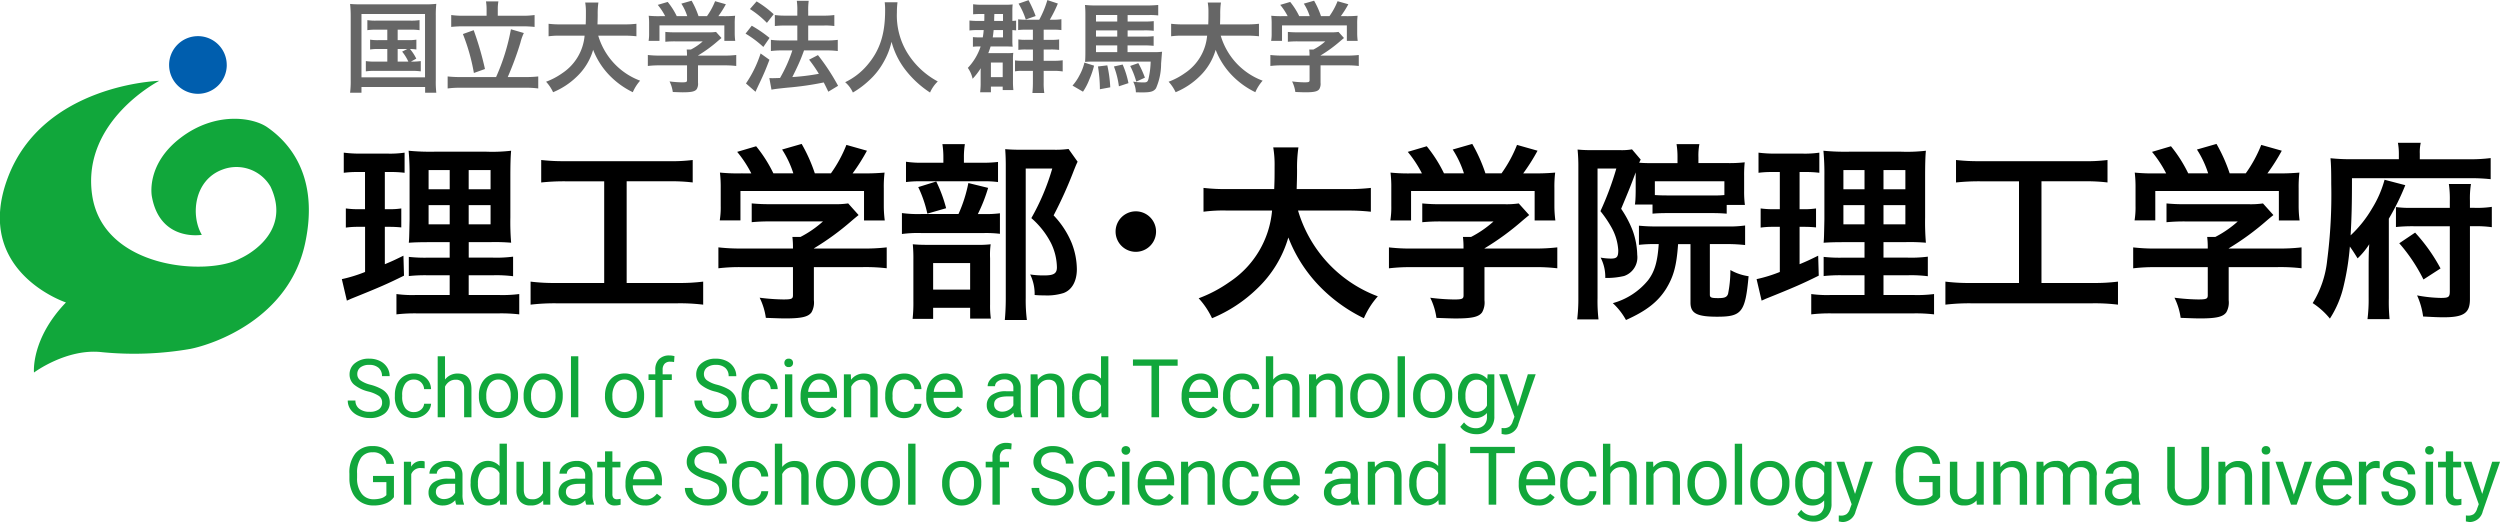 <svg id="Logo" xmlns="http://www.w3.org/2000/svg" width="368.971" height="77.062" viewBox="0 0 368.971 77.062">
  <defs>
    <style>
      .cls-1 {
        fill: #11a73b;
      }

      .cls-1, .cls-2, .cls-3, .cls-4 {
        fill-rule: evenodd;
      }

      .cls-2 {
        fill: #666;
      }

      .cls-4 {
        fill: #005eae;
      }
    </style>
  </defs>
  <path id="School_of_Science_and_Technology_Graduate_School_of_Science_and" data-name="School of Science and Technology Graduate School of Science and" class="cls-1" d="M723.173,119.8a1.158,1.158,0,0,1,.439.97,1.18,1.18,0,0,1-.474.99,2.214,2.214,0,0,1-1.365.363,2.406,2.406,0,0,1-1.527-.448,1.469,1.469,0,0,1-.571-1.222h-1.131a2.253,2.253,0,0,0,.413,1.33,2.757,2.757,0,0,0,1.175.923,4.006,4.006,0,0,0,1.641.337,3.448,3.448,0,0,0,2.162-.624,1.993,1.993,0,0,0,.808-1.661,2.139,2.139,0,0,0-.29-1.131,2.533,2.533,0,0,0-.89-0.841,6.984,6.984,0,0,0-1.664-.659,4.341,4.341,0,0,1-1.506-.661,1.1,1.1,0,0,1-.443-0.883,1.226,1.226,0,0,1,.466-1.019,2.054,2.054,0,0,1,1.3-.367,2,2,0,0,1,1.389.444,1.561,1.561,0,0,1,.492,1.22h1.131a2.4,2.4,0,0,0-.378-1.306,2.579,2.579,0,0,0-1.067-.938,3.5,3.5,0,0,0-1.567-.339,3.2,3.2,0,0,0-2.1.659,2.063,2.063,0,0,0-.805,1.667,1.954,1.954,0,0,0,.659,1.5,5.283,5.283,0,0,0,2.106,1.022A5.06,5.06,0,0,1,723.173,119.8Zm3.856,1.767a2.737,2.737,0,0,1-.451-1.688v-0.2a2.793,2.793,0,0,1,.454-1.72,1.516,1.516,0,0,1,1.28-.594,1.447,1.447,0,0,1,1.034.395,1.5,1.5,0,0,1,.466,1.011h1.025a2.278,2.278,0,0,0-.753-1.658,2.539,2.539,0,0,0-1.772-.639,2.777,2.777,0,0,0-1.5.4,2.6,2.6,0,0,0-.976,1.119,3.83,3.83,0,0,0-.339,1.647v0.182a3.44,3.44,0,0,0,.764,2.364,2.612,2.612,0,0,0,2.06.864,2.664,2.664,0,0,0,1.221-.293,2.463,2.463,0,0,0,.923-0.785,1.957,1.957,0,0,0,.375-1.037h-1.025a1.239,1.239,0,0,1-.481.879,1.56,1.56,0,0,1-1.013.351A1.524,1.524,0,0,1,727.029,121.567Zm5.871-7.641h-1.084v9H732.9v-4.518a1.91,1.91,0,0,1,.621-0.738,1.568,1.568,0,0,1,.926-0.281,1.255,1.255,0,0,1,.958.328,1.462,1.462,0,0,1,.313,1.014v4.2H736.8v-4.19q-0.016-2.267-2.027-2.267a2.3,2.3,0,0,0-1.875.885v-3.428Zm5,5.848a3.434,3.434,0,0,0,.8,2.373,2.669,2.669,0,0,0,2.089.9,2.814,2.814,0,0,0,1.515-.41,2.685,2.685,0,0,0,1.013-1.146,3.764,3.764,0,0,0,.355-1.661V119.75a3.452,3.452,0,0,0-.8-2.385,2.675,2.675,0,0,0-2.1-.9,2.782,2.782,0,0,0-1.491.4,2.732,2.732,0,0,0-1.019,1.149,3.73,3.73,0,0,0-.367,1.675v0.077ZM739.48,118a1.556,1.556,0,0,1,1.295-.638,1.573,1.573,0,0,1,1.316.647,2.708,2.708,0,0,1,.5,1.69,2.962,2.962,0,0,1-.487,1.814,1.659,1.659,0,0,1-2.622.009,2.716,2.716,0,0,1-.489-1.694A2.945,2.945,0,0,1,739.48,118Zm5.022,1.776a3.434,3.434,0,0,0,.8,2.373,2.668,2.668,0,0,0,2.089.9,2.808,2.808,0,0,0,1.514-.41,2.681,2.681,0,0,0,1.014-1.146,3.778,3.778,0,0,0,.355-1.661V119.75a3.452,3.452,0,0,0-.8-2.385,2.676,2.676,0,0,0-2.1-.9,2.777,2.777,0,0,0-1.491.4,2.734,2.734,0,0,0-1.02,1.149,3.743,3.743,0,0,0-.366,1.675v0.077ZM746.084,118a1.556,1.556,0,0,1,1.3-.638,1.572,1.572,0,0,1,1.315.647,2.7,2.7,0,0,1,.5,1.69,2.968,2.968,0,0,1-.487,1.814,1.659,1.659,0,0,1-2.622.009,2.716,2.716,0,0,1-.489-1.694A2.945,2.945,0,0,1,746.084,118Zm6.487-4.072h-1.084v9h1.084v-9Zm3.938,5.848a3.433,3.433,0,0,0,.8,2.373,2.671,2.671,0,0,0,2.089.9,2.812,2.812,0,0,0,1.515-.41,2.694,2.694,0,0,0,1.014-1.146,3.778,3.778,0,0,0,.354-1.661V119.75a3.447,3.447,0,0,0-.8-2.385,2.674,2.674,0,0,0-2.094-.9,2.783,2.783,0,0,0-1.492.4,2.738,2.738,0,0,0-1.019,1.149,3.743,3.743,0,0,0-.366,1.675v0.077ZM758.091,118a1.554,1.554,0,0,1,1.295-.638,1.573,1.573,0,0,1,1.315.647,2.708,2.708,0,0,1,.5,1.69,2.968,2.968,0,0,1-.486,1.814,1.659,1.659,0,0,1-2.622.009,2.716,2.716,0,0,1-.49-1.694A2.945,2.945,0,0,1,758.091,118Zm6.926,4.928v-5.5h1.353v-0.838h-1.353v-0.67a1.25,1.25,0,0,1,.287-0.885,1.059,1.059,0,0,1,.814-0.308,3.041,3.041,0,0,1,.586.053l0.059-.874a2.86,2.86,0,0,0-.744-0.1,2.055,2.055,0,0,0-1.541.557,2.155,2.155,0,0,0-.545,1.576v0.65h-1v0.838h1v5.5h1.084Zm9.317-3.126a1.158,1.158,0,0,1,.439.97,1.178,1.178,0,0,1-.475.99,2.21,2.21,0,0,1-1.365.363,2.4,2.4,0,0,1-1.526-.448,1.47,1.47,0,0,1-.572-1.222h-1.13a2.246,2.246,0,0,0,.413,1.33,2.751,2.751,0,0,0,1.175.923,4,4,0,0,0,1.64.337,3.448,3.448,0,0,0,2.162-.624,1.994,1.994,0,0,0,.809-1.661,2.148,2.148,0,0,0-.29-1.131,2.537,2.537,0,0,0-.891-0.841,6.967,6.967,0,0,0-1.664-.659,4.341,4.341,0,0,1-1.506-.661,1.1,1.1,0,0,1-.442-0.883,1.224,1.224,0,0,1,.466-1.019,2.052,2.052,0,0,1,1.3-.367,2,2,0,0,1,1.388.444,1.561,1.561,0,0,1,.492,1.22h1.131a2.4,2.4,0,0,0-.378-1.306,2.576,2.576,0,0,0-1.066-.938,3.5,3.5,0,0,0-1.567-.339,3.2,3.2,0,0,0-2.1.659,2.063,2.063,0,0,0-.806,1.667,1.957,1.957,0,0,0,.659,1.5,5.3,5.3,0,0,0,2.107,1.022A5.07,5.07,0,0,1,774.334,119.8Zm3.855,1.767a2.737,2.737,0,0,1-.451-1.688v-0.2a2.793,2.793,0,0,1,.454-1.72,1.519,1.519,0,0,1,1.28-.594,1.449,1.449,0,0,1,1.035.395,1.5,1.5,0,0,1,.465,1.011H782a2.278,2.278,0,0,0-.753-1.658,2.544,2.544,0,0,0-1.773-.639,2.772,2.772,0,0,0-1.5.4,2.589,2.589,0,0,0-.976,1.119,3.815,3.815,0,0,0-.34,1.647v0.182a3.44,3.44,0,0,0,.765,2.364,2.612,2.612,0,0,0,2.059.864,2.668,2.668,0,0,0,1.222-.293,2.471,2.471,0,0,0,.923-0.785,1.974,1.974,0,0,0,.375-1.037h-1.026a1.238,1.238,0,0,1-.48.879,1.563,1.563,0,0,1-1.014.351A1.526,1.526,0,0,1,778.189,121.567Zm5.965-4.981H783.07v6.34h1.084v-6.34Zm-1.01-1.242a0.615,0.615,0,0,0,.477.176,0.628,0.628,0,0,0,.481-0.176,0.621,0.621,0,0,0,.164-0.44,0.642,0.642,0,0,0-.164-0.445,0.616,0.616,0,0,0-.481-0.181,0.6,0.6,0,0,0-.477.181,0.645,0.645,0,0,0-.162.445A0.624,0.624,0,0,0,783.144,115.344Zm7.526,6.475-0.662-.516a2.441,2.441,0,0,1-.7.621,1.892,1.892,0,0,1-.973.234,1.722,1.722,0,0,1-1.333-.577,2.25,2.25,0,0,1-.548-1.514h4.295v-0.452a3.528,3.528,0,0,0-.685-2.332,2.374,2.374,0,0,0-1.922-.814,2.539,2.539,0,0,0-1.4.419,2.811,2.811,0,0,0-1.007,1.16,3.8,3.8,0,0,0-.361,1.685v0.2a3.141,3.141,0,0,0,.809,2.264,2.768,2.768,0,0,0,2.1.847,2.662,2.662,0,0,0,2.39-1.224h0Zm-1.447-4.005a2.064,2.064,0,0,1,.445,1.28v0.082h-3.176a2.328,2.328,0,0,1,.551-1.339,1.447,1.447,0,0,1,1.1-.477A1.361,1.361,0,0,1,789.223,117.814Zm2.543-1.228v6.34h1.084v-4.518a1.91,1.91,0,0,1,.621-0.738,1.568,1.568,0,0,1,.926-0.281,1.255,1.255,0,0,1,.958.328,1.457,1.457,0,0,1,.313,1.014v4.2h1.084v-4.19q-0.016-2.267-2.027-2.267a2.31,2.31,0,0,0-1.9.914l-0.036-.8h-1.025Zm7.635,4.981a2.737,2.737,0,0,1-.451-1.688v-0.2a2.793,2.793,0,0,1,.454-1.72,1.519,1.519,0,0,1,1.28-.594,1.447,1.447,0,0,1,1.034.395,1.491,1.491,0,0,1,.466,1.011h1.026a2.286,2.286,0,0,0-.753-1.658,2.544,2.544,0,0,0-1.773-.639,2.777,2.777,0,0,0-1.5.4,2.587,2.587,0,0,0-.975,1.119,3.815,3.815,0,0,0-.34,1.647v0.182a3.44,3.44,0,0,0,.765,2.364,2.61,2.61,0,0,0,2.059.864,2.668,2.668,0,0,0,1.222-.293,2.471,2.471,0,0,0,.923-0.785,1.974,1.974,0,0,0,.375-1.037h-1.026a1.238,1.238,0,0,1-.48.879,1.563,1.563,0,0,1-1.014.351A1.525,1.525,0,0,1,799.4,121.567Zm9.809,0.252-0.662-.516a2.441,2.441,0,0,1-.7.621,1.892,1.892,0,0,1-.973.234,1.72,1.72,0,0,1-1.333-.577,2.25,2.25,0,0,1-.548-1.514h4.3v-0.452a3.528,3.528,0,0,0-.686-2.332,2.372,2.372,0,0,0-1.921-.814,2.539,2.539,0,0,0-1.4.419,2.82,2.82,0,0,0-1.008,1.16,3.809,3.809,0,0,0-.36,1.685v0.2a3.141,3.141,0,0,0,.809,2.264,2.767,2.767,0,0,0,2.1.847,2.662,2.662,0,0,0,2.391-1.224h0Zm-1.447-4.005a2.064,2.064,0,0,1,.445,1.28v0.082h-3.176a2.321,2.321,0,0,1,.551-1.339,1.447,1.447,0,0,1,1.1-.477A1.361,1.361,0,0,1,807.763,117.814Zm10.324,5.112v-0.094a3.571,3.571,0,0,1-.222-1.388v-2.918a1.978,1.978,0,0,0-.645-1.509,2.507,2.507,0,0,0-1.717-.548,3.068,3.068,0,0,0-1.268.258,2.293,2.293,0,0,0-.914.7,1.5,1.5,0,0,0-.337.917h1.09a0.862,0.862,0,0,1,.392-0.709,1.584,1.584,0,0,1,.973-0.293,1.366,1.366,0,0,1,1,.337,1.22,1.22,0,0,1,.34.905v0.5h-1.055a3.551,3.551,0,0,0-2.118.548,1.792,1.792,0,0,0-.753,1.538,1.718,1.718,0,0,0,.6,1.345,2.244,2.244,0,0,0,1.539.53,2.419,2.419,0,0,0,1.8-.785,2.257,2.257,0,0,0,.153.668h1.136Zm-3.808-1.113a0.986,0.986,0,0,1-.34-0.8q0-1.165,1.992-1.166h0.85v1.3a1.6,1.6,0,0,1-.662.685,1.9,1.9,0,0,1-.967.264A1.306,1.306,0,0,1,814.279,121.813Zm5.045-5.227v6.34h1.084v-4.518a1.91,1.91,0,0,1,.621-0.738,1.568,1.568,0,0,1,.926-0.281,1.256,1.256,0,0,1,.958.328,1.462,1.462,0,0,1,.313,1.014v4.2h1.084v-4.19q-0.018-2.267-2.027-2.267a2.313,2.313,0,0,0-1.9.914l-0.035-.8h-1.025Zm6.117,3.2a3.758,3.758,0,0,0,.695,2.356,2.166,2.166,0,0,0,1.8.9,2.205,2.205,0,0,0,1.81-.8l0.053,0.68h1v-9h-1.084v3.3a2.352,2.352,0,0,0-3.574.126,3.711,3.711,0,0,0-.692,2.346v0.082Zm1.53-1.781a1.444,1.444,0,0,1,1.242-.615,1.594,1.594,0,0,1,1.494.9V121.2a1.581,1.581,0,0,1-1.506.926,1.439,1.439,0,0,1-1.23-.609,2.812,2.812,0,0,1-.446-1.688A3.1,3.1,0,0,1,826.971,118Zm14.057-3.609h-6.6v0.92h2.736v7.611h1.119v-7.611h2.743V114.4Zm5.877,7.424-0.662-.516a2.432,2.432,0,0,1-.7.621,1.886,1.886,0,0,1-.972.234,1.72,1.72,0,0,1-1.333-.577,2.25,2.25,0,0,1-.548-1.514h4.295v-0.452a3.528,3.528,0,0,0-.686-2.332,2.373,2.373,0,0,0-1.922-.814,2.538,2.538,0,0,0-1.4.419,2.813,2.813,0,0,0-1.008,1.16,3.809,3.809,0,0,0-.36,1.685v0.2a3.137,3.137,0,0,0,.809,2.264,2.767,2.767,0,0,0,2.1.847,2.662,2.662,0,0,0,2.391-1.224h0Zm-1.447-4.005a2.064,2.064,0,0,1,.445,1.28v0.082h-3.176a2.321,2.321,0,0,1,.551-1.339,1.446,1.446,0,0,1,1.1-.477A1.362,1.362,0,0,1,845.458,117.814Zm3.8,3.753a2.737,2.737,0,0,1-.451-1.688v-0.2a2.793,2.793,0,0,1,.454-1.72,1.516,1.516,0,0,1,1.28-.594,1.447,1.447,0,0,1,1.034.395,1.5,1.5,0,0,1,.466,1.011h1.025a2.278,2.278,0,0,0-.753-1.658,2.539,2.539,0,0,0-1.772-.639,2.777,2.777,0,0,0-1.5.4,2.6,2.6,0,0,0-.976,1.119,3.83,3.83,0,0,0-.339,1.647v0.182a3.44,3.44,0,0,0,.764,2.364,2.612,2.612,0,0,0,2.06.864,2.664,2.664,0,0,0,1.221-.293,2.463,2.463,0,0,0,.923-0.785,1.957,1.957,0,0,0,.375-1.037h-1.025a1.239,1.239,0,0,1-.481.879,1.562,1.562,0,0,1-1.013.351A1.524,1.524,0,0,1,849.255,121.567Zm5.871-7.641h-1.084v9h1.084v-4.518a1.91,1.91,0,0,1,.621-0.738,1.568,1.568,0,0,1,.926-0.281,1.256,1.256,0,0,1,.958.328,1.462,1.462,0,0,1,.313,1.014v4.2h1.084v-4.19q-0.016-2.267-2.027-2.267a2.3,2.3,0,0,0-1.875.885v-3.428Zm5.285,2.66v6.34H861.5v-4.518a1.928,1.928,0,0,1,.621-0.738,1.57,1.57,0,0,1,.926-0.281,1.255,1.255,0,0,1,.958.328,1.462,1.462,0,0,1,.314,1.014v4.2H865.4v-4.19q-0.018-2.267-2.028-2.267a2.31,2.31,0,0,0-1.9.914l-0.035-.8h-1.026Zm6.094,3.188a3.434,3.434,0,0,0,.8,2.373,2.669,2.669,0,0,0,2.089.9,2.814,2.814,0,0,0,1.515-.41,2.685,2.685,0,0,0,1.013-1.146,3.764,3.764,0,0,0,.355-1.661V119.75a3.452,3.452,0,0,0-.8-2.385,2.675,2.675,0,0,0-2.1-.9,2.782,2.782,0,0,0-1.491.4,2.732,2.732,0,0,0-1.019,1.149,3.73,3.73,0,0,0-.367,1.675v0.077ZM868.087,118a1.557,1.557,0,0,1,1.295-.638,1.573,1.573,0,0,1,1.316.647,2.708,2.708,0,0,1,.5,1.69,2.968,2.968,0,0,1-.486,1.814,1.66,1.66,0,0,1-2.623.009,2.716,2.716,0,0,1-.489-1.694A2.945,2.945,0,0,1,868.087,118Zm6.487-4.072H873.49v9h1.084v-9Zm1.207,5.848a3.434,3.434,0,0,0,.8,2.373,2.668,2.668,0,0,0,2.089.9,2.814,2.814,0,0,0,1.515-.41,2.685,2.685,0,0,0,1.013-1.146,3.778,3.778,0,0,0,.355-1.661V119.75a3.452,3.452,0,0,0-.8-2.385,2.676,2.676,0,0,0-2.1-.9,2.779,2.779,0,0,0-1.491.4,2.734,2.734,0,0,0-1.02,1.149,3.743,3.743,0,0,0-.366,1.675v0.077ZM877.363,118a1.556,1.556,0,0,1,1.295-.638,1.575,1.575,0,0,1,1.316.647,2.708,2.708,0,0,1,.5,1.69,2.962,2.962,0,0,1-.487,1.814,1.659,1.659,0,0,1-2.622.009,2.716,2.716,0,0,1-.489-1.694A2.945,2.945,0,0,1,877.363,118Zm5.74,4.149a2.166,2.166,0,0,0,1.8.9,2.229,2.229,0,0,0,1.775-.75v0.545a1.706,1.706,0,0,1-.442,1.254,1.662,1.662,0,0,1-1.234.445,2.12,2.12,0,0,1-1.705-.861l-0.562.65a2.3,2.3,0,0,0,1,.8,3.269,3.269,0,0,0,1.342.293,2.689,2.689,0,0,0,1.96-.709,2.577,2.577,0,0,0,.73-1.939v-6.188h-0.991l-0.052.7a2.364,2.364,0,0,0-3.627.056,3.726,3.726,0,0,0-.686,2.358A3.919,3.919,0,0,0,883.1,122.147ZM883.949,118a1.441,1.441,0,0,1,1.237-.615,1.607,1.607,0,0,1,1.494.908v2.895a1.587,1.587,0,0,1-1.506.931,1.428,1.428,0,0,1-1.23-.612,2.843,2.843,0,0,1-.44-1.685A3.1,3.1,0,0,1,883.949,118Zm5.708-1.418h-1.184l2.262,6.27-0.24.644a1.616,1.616,0,0,1-.507.815,1.448,1.448,0,0,1-.859.222l-0.293-.023v0.879l0.4,0.076,0.205,0.017a2.014,2.014,0,0,0,1.881-1.582l2.548-7.318h-1.16l-1.476,4.752Zm-164.293,15h-3.093v0.92h1.974v1.912a1.7,1.7,0,0,1-.785.473,3.9,3.9,0,0,1-1.107.141,2.129,2.129,0,0,1-1.776-.848,3.639,3.639,0,0,1-.656-2.284v-0.7a3.875,3.875,0,0,1,.589-2.3,1.992,1.992,0,0,1,1.714-.795,1.859,1.859,0,0,1,2.015,1.7h1.125a2.971,2.971,0,0,0-1-1.936,3.236,3.236,0,0,0-2.15-.683,3.132,3.132,0,0,0-2.528,1.06,4.489,4.489,0,0,0-.9,2.989v0.744a4.81,4.81,0,0,0,.454,2.092,3.261,3.261,0,0,0,1.251,1.391,3.51,3.51,0,0,0,1.852.49,4.885,4.885,0,0,0,1.807-.308,2.6,2.6,0,0,0,1.21-.929v-3.129Zm4.53-2.127a1.119,1.119,0,0,0-.481-0.082,1.688,1.688,0,0,0-1.511.85l-0.018-.732H726.83v6.339h1.083v-4.5a1.43,1.43,0,0,1,1.448-.908,3.287,3.287,0,0,1,.533.041v-1.008Zm5.807,6.375v-0.093a3.559,3.559,0,0,1-.223-1.389V131.43a1.977,1.977,0,0,0-.644-1.509,2.509,2.509,0,0,0-1.717-.548,3.076,3.076,0,0,0-1.269.258,2.3,2.3,0,0,0-.914.7,1.5,1.5,0,0,0-.337.917h1.09a0.864,0.864,0,0,1,.393-0.709,1.581,1.581,0,0,1,.972-0.293,1.367,1.367,0,0,1,1,.337,1.218,1.218,0,0,1,.34.906v0.5h-1.055a3.552,3.552,0,0,0-2.118.547,1.794,1.794,0,0,0-.753,1.539,1.715,1.715,0,0,0,.6,1.344,2.235,2.235,0,0,0,1.538.531,2.419,2.419,0,0,0,1.805-.786,2.288,2.288,0,0,0,.152.668H735.7Zm-3.809-1.113a0.988,0.988,0,0,1-.34-0.8q0-1.165,1.993-1.166h0.849v1.3a1.6,1.6,0,0,1-.662.686,1.913,1.913,0,0,1-.967.263A1.3,1.3,0,0,1,731.892,134.717Zm4.782-2.027a3.752,3.752,0,0,0,.694,2.355,2.166,2.166,0,0,0,1.8.9,2.207,2.207,0,0,0,1.81-.8l0.053,0.679h1v-9h-1.084v3.3a2.352,2.352,0,0,0-3.574.126,3.714,3.714,0,0,0-.691,2.347v0.082Zm1.529-1.782a1.447,1.447,0,0,1,1.242-.615,1.593,1.593,0,0,1,1.494.9V134.1a1.581,1.581,0,0,1-1.506.926,1.438,1.438,0,0,1-1.23-.61,2.808,2.808,0,0,1-.445-1.687A3.1,3.1,0,0,1,738.2,130.908Zm9.2,4.922h1.032v-6.339H747.35V134.1a1.625,1.625,0,0,1-1.653.926q-1.171,0-1.172-1.442v-4.095h-1.083v4.125a2.543,2.543,0,0,0,.536,1.743,1.972,1.972,0,0,0,1.544.589,2.3,2.3,0,0,0,1.857-.745Zm7.489,0v-0.093a3.559,3.559,0,0,1-.223-1.389V131.43a1.973,1.973,0,0,0-.644-1.509,2.509,2.509,0,0,0-1.717-.548,3.076,3.076,0,0,0-1.269.258,2.307,2.307,0,0,0-.914.7,1.5,1.5,0,0,0-.337.917h1.09a0.864,0.864,0,0,1,.393-0.709,1.584,1.584,0,0,1,.973-0.293,1.366,1.366,0,0,1,1,.337,1.218,1.218,0,0,1,.34.906v0.5H752.53a3.553,3.553,0,0,0-2.119.547,1.793,1.793,0,0,0-.752,1.539,1.714,1.714,0,0,0,.6,1.344,2.235,2.235,0,0,0,1.538.531,2.419,2.419,0,0,0,1.8-.786,2.288,2.288,0,0,0,.152.668h1.137Zm-3.809-1.113a0.987,0.987,0,0,1-.339-0.8q0-1.165,1.992-1.166h0.849v1.3a1.592,1.592,0,0,1-.662.686,1.911,1.911,0,0,1-.967.263A1.3,1.3,0,0,1,751.082,134.717Zm5.432-6.762v1.536H755.36v0.837h1.154v3.932a1.888,1.888,0,0,0,.369,1.248,1.351,1.351,0,0,0,1.1.44,3.144,3.144,0,0,0,.832-0.117v-0.874a2.631,2.631,0,0,1-.516.071,0.668,0.668,0,0,1-.539-0.191,0.883,0.883,0,0,1-.158-0.572v-3.937h1.184v-0.837H757.6v-1.536h-1.084Zm8.315,6.768-0.662-.516a2.441,2.441,0,0,1-.7.621,1.882,1.882,0,0,1-.973.235,1.724,1.724,0,0,1-1.333-.577,2.255,2.255,0,0,1-.548-1.515h4.295V132.52a3.526,3.526,0,0,0-.686-2.332,2.373,2.373,0,0,0-1.921-.815,2.539,2.539,0,0,0-1.4.419,2.826,2.826,0,0,0-1.008,1.16,3.812,3.812,0,0,0-.36,1.685v0.2a3.144,3.144,0,0,0,.809,2.265,2.771,2.771,0,0,0,2.1.847,2.663,2.663,0,0,0,2.391-1.225h0Zm-1.447-4.005a2.068,2.068,0,0,1,.445,1.28v0.082h-3.176a2.321,2.321,0,0,1,.551-1.339,1.447,1.447,0,0,1,1.1-.477A1.361,1.361,0,0,1,763.382,130.718Zm9.551,1.986a1.159,1.159,0,0,1,.439.97,1.18,1.18,0,0,1-.474.99,2.209,2.209,0,0,1-1.366.364,2.4,2.4,0,0,1-1.526-.449,1.467,1.467,0,0,1-.571-1.221H768.3a2.256,2.256,0,0,0,.413,1.33,2.766,2.766,0,0,0,1.175.923,4.021,4.021,0,0,0,1.64.337,3.449,3.449,0,0,0,2.163-.624,1.994,1.994,0,0,0,.808-1.662,2.138,2.138,0,0,0-.29-1.13,2.516,2.516,0,0,0-.89-0.841,6.991,6.991,0,0,0-1.665-.66,4.346,4.346,0,0,1-1.5-.66,1.1,1.1,0,0,1-.443-0.884,1.222,1.222,0,0,1,.466-1.018,2.047,2.047,0,0,1,1.3-.367,2,2,0,0,1,1.389.444,1.559,1.559,0,0,1,.492,1.22h1.131a2.4,2.4,0,0,0-.378-1.307,2.577,2.577,0,0,0-1.067-.937,3.488,3.488,0,0,0-1.567-.34,3.2,3.2,0,0,0-2.1.659,2.065,2.065,0,0,0-.806,1.667,1.951,1.951,0,0,0,.66,1.5,5.3,5.3,0,0,0,2.106,1.023A5.063,5.063,0,0,1,772.933,132.7Zm3.856,1.767a2.737,2.737,0,0,1-.452-1.688v-0.2a2.788,2.788,0,0,1,.455-1.719,1.514,1.514,0,0,1,1.28-.595,1.451,1.451,0,0,1,1.034.395,1.5,1.5,0,0,1,.466,1.011H780.6a2.282,2.282,0,0,0-.753-1.658,2.541,2.541,0,0,0-1.772-.639,2.769,2.769,0,0,0-1.5.4,2.584,2.584,0,0,0-.976,1.119,3.822,3.822,0,0,0-.34,1.646v0.182a3.44,3.44,0,0,0,.765,2.364,2.61,2.61,0,0,0,2.06.865,2.664,2.664,0,0,0,1.221-.293,2.465,2.465,0,0,0,.923-0.786,1.954,1.954,0,0,0,.375-1.037h-1.025a1.239,1.239,0,0,1-.481.879,1.558,1.558,0,0,1-1.013.352A1.522,1.522,0,0,1,776.789,134.471Zm5.871-7.641h-1.084v9h1.084v-4.517a1.906,1.906,0,0,1,.621-0.739,1.568,1.568,0,0,1,.926-0.281,1.26,1.26,0,0,1,.958.328,1.462,1.462,0,0,1,.313,1.014v4.2h1.084v-4.189q-0.016-2.268-2.027-2.268a2.3,2.3,0,0,0-1.875.885V126.83Zm5,5.848a3.434,3.434,0,0,0,.8,2.373,2.665,2.665,0,0,0,2.089.9,2.806,2.806,0,0,0,1.515-.411,2.689,2.689,0,0,0,1.013-1.145,3.781,3.781,0,0,0,.355-1.661v-0.076a3.448,3.448,0,0,0-.8-2.385,2.674,2.674,0,0,0-2.1-.9,2.769,2.769,0,0,0-1.491.405,2.725,2.725,0,0,0-1.02,1.148,3.747,3.747,0,0,0-.366,1.676v0.076Zm1.582-1.775a1.556,1.556,0,0,1,1.295-.639,1.577,1.577,0,0,1,1.316.647,2.711,2.711,0,0,1,.5,1.691,2.959,2.959,0,0,1-.487,1.813,1.657,1.657,0,0,1-2.622.009,2.713,2.713,0,0,1-.489-1.693A2.943,2.943,0,0,1,789.24,130.9Zm5.022,1.775a3.434,3.434,0,0,0,.8,2.373,2.665,2.665,0,0,0,2.089.9,2.8,2.8,0,0,0,1.514-.411,2.684,2.684,0,0,0,1.014-1.145,3.781,3.781,0,0,0,.354-1.661v-0.076a3.448,3.448,0,0,0-.8-2.385,2.675,2.675,0,0,0-2.1-.9,2.769,2.769,0,0,0-1.491.405,2.725,2.725,0,0,0-1.02,1.148,3.747,3.747,0,0,0-.366,1.676v0.076Zm1.582-1.775a1.556,1.556,0,0,1,1.295-.639,1.574,1.574,0,0,1,1.315.647,2.711,2.711,0,0,1,.5,1.691,2.965,2.965,0,0,1-.486,1.813,1.657,1.657,0,0,1-2.622.009,2.713,2.713,0,0,1-.489-1.693A2.943,2.943,0,0,1,795.844,130.9Zm6.487-4.073h-1.084v9h1.084v-9Zm3.937,5.848a3.434,3.434,0,0,0,.8,2.373,2.667,2.667,0,0,0,2.089.9,2.806,2.806,0,0,0,1.515-.411,2.689,2.689,0,0,0,1.013-1.145,3.767,3.767,0,0,0,.355-1.661v-0.076a3.448,3.448,0,0,0-.8-2.385,2.672,2.672,0,0,0-2.1-.9,2.773,2.773,0,0,0-1.491.405,2.73,2.73,0,0,0-1.019,1.148,3.748,3.748,0,0,0-.367,1.676v0.076Zm1.583-1.775a1.555,1.555,0,0,1,1.294-.639,1.576,1.576,0,0,1,1.316.647,2.711,2.711,0,0,1,.5,1.691,2.965,2.965,0,0,1-.486,1.813,1.657,1.657,0,0,1-2.622.009,2.707,2.707,0,0,1-.49-1.693A2.936,2.936,0,0,1,807.851,130.9Zm6.926,4.927v-5.5h1.353v-0.837h-1.353V128.82a1.248,1.248,0,0,1,.287-0.884,1.056,1.056,0,0,1,.814-0.309,3.13,3.13,0,0,1,.586.053l0.059-.874a2.867,2.867,0,0,0-.745-0.1,2.06,2.06,0,0,0-1.541.557,2.159,2.159,0,0,0-.544,1.576v0.651h-1v0.837h1v5.5h1.084Zm9.316-3.126a1.16,1.16,0,0,1,.44.97,1.178,1.178,0,0,1-.475.99,2.2,2.2,0,0,1-1.365.364,2.4,2.4,0,0,1-1.526-.449,1.468,1.468,0,0,1-.572-1.221h-1.131a2.249,2.249,0,0,0,.414,1.33,2.769,2.769,0,0,0,1.174.923,4.022,4.022,0,0,0,1.641.337,3.448,3.448,0,0,0,2.162-.624,2,2,0,0,0,.809-1.662,2.147,2.147,0,0,0-.29-1.13,2.528,2.528,0,0,0-.891-0.841,6.964,6.964,0,0,0-1.664-.66,4.362,4.362,0,0,1-1.506-.66,1.1,1.1,0,0,1-.442-0.884,1.222,1.222,0,0,1,.466-1.018,2.044,2.044,0,0,1,1.3-.367,2,2,0,0,1,1.389.444,1.559,1.559,0,0,1,.492,1.22h1.131a2.4,2.4,0,0,0-.378-1.307,2.574,2.574,0,0,0-1.066-.937,3.492,3.492,0,0,0-1.568-.34,3.2,3.2,0,0,0-2.094.659,2.065,2.065,0,0,0-.806,1.667,1.954,1.954,0,0,0,.659,1.5,5.308,5.308,0,0,0,2.107,1.023A5.066,5.066,0,0,1,824.093,132.7Zm3.856,1.767a2.737,2.737,0,0,1-.451-1.688v-0.2a2.788,2.788,0,0,1,.454-1.719,1.517,1.517,0,0,1,1.28-.595,1.451,1.451,0,0,1,1.034.395,1.491,1.491,0,0,1,.466,1.011h1.026a2.289,2.289,0,0,0-.753-1.658,2.544,2.544,0,0,0-1.773-.639,2.769,2.769,0,0,0-1.5.4,2.576,2.576,0,0,0-.975,1.119,3.807,3.807,0,0,0-.34,1.646v0.182a3.44,3.44,0,0,0,.765,2.364,2.608,2.608,0,0,0,2.059.865,2.668,2.668,0,0,0,1.222-.293,2.473,2.473,0,0,0,.923-0.786,1.971,1.971,0,0,0,.375-1.037h-1.026a1.234,1.234,0,0,1-.48.879,1.559,1.559,0,0,1-1.014.352A1.524,1.524,0,0,1,827.949,134.471Zm5.965-4.98H832.83v6.339h1.084v-6.339Zm-1.011-1.243a0.643,0.643,0,0,0,1.122-.439,0.636,0.636,0,0,0-.164-0.445,0.721,0.721,0,0,0-.958,0,0.648,0.648,0,0,0-.161.445A0.626,0.626,0,0,0,832.9,128.248Zm7.527,6.475-0.662-.516a2.441,2.441,0,0,1-.7.621,1.882,1.882,0,0,1-.973.235,1.725,1.725,0,0,1-1.333-.577,2.255,2.255,0,0,1-.548-1.515h4.295V132.52a3.52,3.52,0,0,0-.686-2.332,2.373,2.373,0,0,0-1.921-.815,2.539,2.539,0,0,0-1.4.419,2.826,2.826,0,0,0-1.008,1.16,3.812,3.812,0,0,0-.36,1.685v0.2a3.144,3.144,0,0,0,.809,2.265,2.771,2.771,0,0,0,2.1.847,2.663,2.663,0,0,0,2.391-1.225h0Zm-1.447-4.005a2.068,2.068,0,0,1,.445,1.28v0.082h-3.176a2.328,2.328,0,0,1,.551-1.339,1.447,1.447,0,0,1,1.1-.477A1.361,1.361,0,0,1,838.983,130.718Zm2.543-1.227v6.339h1.084v-4.517a1.906,1.906,0,0,1,.621-0.739,1.568,1.568,0,0,1,.926-0.281,1.26,1.26,0,0,1,.958.328,1.462,1.462,0,0,1,.313,1.014v4.2h1.084v-4.189q-0.016-2.268-2.027-2.268a2.313,2.313,0,0,0-1.9.914l-0.035-.8h-1.025Zm7.635,4.98a2.737,2.737,0,0,1-.451-1.688v-0.2a2.788,2.788,0,0,1,.454-1.719,1.516,1.516,0,0,1,1.28-.595,1.451,1.451,0,0,1,1.034.395,1.491,1.491,0,0,1,.466,1.011h1.026a2.289,2.289,0,0,0-.753-1.658,2.544,2.544,0,0,0-1.773-.639,2.769,2.769,0,0,0-1.5.4,2.576,2.576,0,0,0-.975,1.119,3.807,3.807,0,0,0-.34,1.646v0.182a3.445,3.445,0,0,0,.764,2.364,2.611,2.611,0,0,0,2.06.865,2.668,2.668,0,0,0,1.222-.293,2.481,2.481,0,0,0,.923-0.786,1.971,1.971,0,0,0,.375-1.037h-1.026a1.234,1.234,0,0,1-.48.879,1.559,1.559,0,0,1-1.014.352A1.523,1.523,0,0,1,849.161,134.471Zm9.809,0.252-0.662-.516a2.445,2.445,0,0,1-.7.621,1.876,1.876,0,0,1-.972.235,1.724,1.724,0,0,1-1.333-.577,2.25,2.25,0,0,1-.548-1.515h4.3V132.52a3.526,3.526,0,0,0-.686-2.332,2.374,2.374,0,0,0-1.922-.815,2.536,2.536,0,0,0-1.4.419,2.812,2.812,0,0,0-1.008,1.16,3.812,3.812,0,0,0-.36,1.685v0.2a3.143,3.143,0,0,0,.808,2.265,2.775,2.775,0,0,0,2.1.847,2.664,2.664,0,0,0,2.391-1.225h0Zm-1.447-4.005a2.074,2.074,0,0,1,.445,1.28v0.082h-3.176a2.321,2.321,0,0,1,.551-1.339,1.446,1.446,0,0,1,1.1-.477A1.363,1.363,0,0,1,857.523,130.718Zm10.324,5.112v-0.093a3.58,3.58,0,0,1-.222-1.389V131.43a1.978,1.978,0,0,0-.645-1.509,2.507,2.507,0,0,0-1.717-.548,3.068,3.068,0,0,0-1.268.258,2.293,2.293,0,0,0-.914.7,1.5,1.5,0,0,0-.337.917h1.089a0.864,0.864,0,0,1,.393-0.709,1.584,1.584,0,0,1,.973-0.293,1.37,1.37,0,0,1,1,.337,1.222,1.222,0,0,1,.34.906v0.5h-1.055a3.552,3.552,0,0,0-2.118.547,1.794,1.794,0,0,0-.753,1.539,1.714,1.714,0,0,0,.6,1.344,2.237,2.237,0,0,0,1.538.531,2.417,2.417,0,0,0,1.8-.786,2.288,2.288,0,0,0,.152.668h1.137Zm-3.808-1.113a0.985,0.985,0,0,1-.34-0.8q0-1.165,1.992-1.166h0.85v1.3a1.6,1.6,0,0,1-.663.686,1.91,1.91,0,0,1-.966.263A1.3,1.3,0,0,1,864.039,134.717Zm5.045-5.226v6.339h1.084v-4.517a1.906,1.906,0,0,1,.621-0.739,1.566,1.566,0,0,1,.926-0.281,1.261,1.261,0,0,1,.958.328,1.462,1.462,0,0,1,.313,1.014v4.2h1.084v-4.189q-0.018-2.268-2.027-2.268a2.312,2.312,0,0,0-1.9.914l-0.035-.8h-1.025Zm6.117,3.2a3.759,3.759,0,0,0,.694,2.355,2.166,2.166,0,0,0,1.8.9,2.209,2.209,0,0,0,1.811-.8l0.053,0.679h1v-9h-1.084v3.3a2.352,2.352,0,0,0-3.574.126,3.714,3.714,0,0,0-.692,2.347v0.082Zm1.529-1.782a1.447,1.447,0,0,1,1.243-.615,1.6,1.6,0,0,1,1.494.9V134.1a1.583,1.583,0,0,1-1.506.926,1.439,1.439,0,0,1-1.231-.61,2.815,2.815,0,0,1-.445-1.687A3.106,3.106,0,0,1,876.73,130.908Zm14.058-3.609h-6.6v0.92h2.736v7.611h1.119v-7.611h2.743V127.3Zm5.877,7.424L896,134.207a2.445,2.445,0,0,1-.7.621,1.879,1.879,0,0,1-.972.235,1.724,1.724,0,0,1-1.333-.577,2.25,2.25,0,0,1-.548-1.515h4.295V132.52a3.526,3.526,0,0,0-.686-2.332,2.375,2.375,0,0,0-1.922-.815,2.536,2.536,0,0,0-1.4.419,2.812,2.812,0,0,0-1.008,1.16,3.812,3.812,0,0,0-.36,1.685v0.2a3.143,3.143,0,0,0,.808,2.265,2.773,2.773,0,0,0,2.1.847,2.664,2.664,0,0,0,2.391-1.225h0Zm-1.448-4.005a2.069,2.069,0,0,1,.446,1.28v0.082h-3.176a2.321,2.321,0,0,1,.551-1.339,1.446,1.446,0,0,1,1.1-.477A1.359,1.359,0,0,1,895.217,130.718Zm3.8,3.753a2.737,2.737,0,0,1-.452-1.688v-0.2a2.8,2.8,0,0,1,.454-1.719,1.517,1.517,0,0,1,1.281-.595,1.451,1.451,0,0,1,1.034.395,1.5,1.5,0,0,1,.466,1.011h1.025a2.282,2.282,0,0,0-.753-1.658,2.541,2.541,0,0,0-1.772-.639,2.769,2.769,0,0,0-1.5.4,2.584,2.584,0,0,0-.976,1.119,3.822,3.822,0,0,0-.34,1.646v0.182a3.44,3.44,0,0,0,.765,2.364,2.61,2.61,0,0,0,2.06.865,2.667,2.667,0,0,0,1.221-.293,2.465,2.465,0,0,0,.923-0.786,1.954,1.954,0,0,0,.375-1.037H901.8a1.239,1.239,0,0,1-.481.879,1.558,1.558,0,0,1-1.013.352A1.522,1.522,0,0,1,899.015,134.471Zm5.871-7.641H903.8v9h1.084v-4.517a1.906,1.906,0,0,1,.621-0.739,1.568,1.568,0,0,1,.926-0.281,1.26,1.26,0,0,1,.958.328,1.462,1.462,0,0,1,.313,1.014v4.2h1.084v-4.189q-0.018-2.268-2.027-2.268a2.3,2.3,0,0,0-1.875.885V126.83Zm5.285,2.661v6.339h1.084v-4.517a1.923,1.923,0,0,1,.621-0.739,1.57,1.57,0,0,1,.926-0.281,1.258,1.258,0,0,1,.958.328,1.462,1.462,0,0,1,.314,1.014v4.2h1.084v-4.189q-0.018-2.268-2.028-2.268a2.31,2.31,0,0,0-1.9.914l-0.035-.8h-1.026Zm6.094,3.187a3.434,3.434,0,0,0,.8,2.373,2.665,2.665,0,0,0,2.089.9,2.806,2.806,0,0,0,1.515-.411,2.689,2.689,0,0,0,1.013-1.145,3.781,3.781,0,0,0,.355-1.661v-0.076a3.448,3.448,0,0,0-.8-2.385,2.674,2.674,0,0,0-2.095-.9,2.771,2.771,0,0,0-1.491.405,2.725,2.725,0,0,0-1.02,1.148,3.747,3.747,0,0,0-.366,1.676v0.076Zm1.582-1.775a1.556,1.556,0,0,1,1.3-.639,1.577,1.577,0,0,1,1.316.647,2.711,2.711,0,0,1,.5,1.691,2.959,2.959,0,0,1-.487,1.813,1.657,1.657,0,0,1-2.622.009,2.713,2.713,0,0,1-.489-1.693A2.943,2.943,0,0,1,917.847,130.9Zm6.487-4.073H923.25v9h1.084v-9Zm1.207,5.848a3.434,3.434,0,0,0,.8,2.373,2.665,2.665,0,0,0,2.089.9,2.8,2.8,0,0,0,1.514-.411,2.684,2.684,0,0,0,1.014-1.145,3.781,3.781,0,0,0,.355-1.661v-0.076a3.448,3.448,0,0,0-.8-2.385,2.674,2.674,0,0,0-2.1-.9,2.769,2.769,0,0,0-1.491.405,2.725,2.725,0,0,0-1.02,1.148,3.747,3.747,0,0,0-.366,1.676v0.076Zm1.582-1.775a1.556,1.556,0,0,1,1.295-.639,1.574,1.574,0,0,1,1.315.647,2.711,2.711,0,0,1,.5,1.691,2.965,2.965,0,0,1-.487,1.813,1.657,1.657,0,0,1-2.622.009,2.713,2.713,0,0,1-.489-1.693A2.943,2.943,0,0,1,927.123,130.9Zm5.74,4.148a2.164,2.164,0,0,0,1.8.9,2.23,2.23,0,0,0,1.776-.75v0.544A1.7,1.7,0,0,1,936,137a1.66,1.66,0,0,1-1.233.446,2.118,2.118,0,0,1-1.705-.862l-0.563.651a2.311,2.311,0,0,0,1,.8,3.253,3.253,0,0,0,1.342.293,2.691,2.691,0,0,0,1.96-.709,2.579,2.579,0,0,0,.73-1.939v-6.187h-0.991l-0.052.7a2.363,2.363,0,0,0-3.627.055,3.727,3.727,0,0,0-.686,2.359A3.918,3.918,0,0,0,932.863,135.051Zm0.846-4.143a1.441,1.441,0,0,1,1.237-.615,1.607,1.607,0,0,1,1.494.908v2.9a1.59,1.59,0,0,1-1.506.932,1.428,1.428,0,0,1-1.231-.613,2.84,2.84,0,0,1-.439-1.684A3.1,3.1,0,0,1,933.709,130.908Zm5.708-1.417h-1.184l2.262,6.269-0.241.645a1.6,1.6,0,0,1-.506.814,1.448,1.448,0,0,1-.859.223l-0.293-.024V138.3l0.4,0.076,0.205,0.018a2.012,2.012,0,0,0,1.88-1.582l2.549-7.318h-1.16L941,134.242Zm14.145,2.091h-3.094v0.92h1.974v1.912a1.7,1.7,0,0,1-.785.473,3.9,3.9,0,0,1-1.107.141,2.129,2.129,0,0,1-1.776-.848,3.639,3.639,0,0,1-.656-2.284v-0.7a3.875,3.875,0,0,1,.589-2.3,1.992,1.992,0,0,1,1.714-.795,1.86,1.86,0,0,1,2.016,1.7h1.125a2.977,2.977,0,0,0-1-1.936,3.236,3.236,0,0,0-2.15-.683,3.132,3.132,0,0,0-2.528,1.06,4.489,4.489,0,0,0-.9,2.989v0.744a4.81,4.81,0,0,0,.454,2.092,3.261,3.261,0,0,0,1.251,1.391,3.51,3.51,0,0,0,1.852.49,4.894,4.894,0,0,0,1.808-.308,2.607,2.607,0,0,0,1.21-.929v-3.129Zm5.4,4.248H960v-6.339h-1.084V134.1a1.622,1.622,0,0,1-1.652.926q-1.172,0-1.172-1.442v-4.095H955v4.125a2.553,2.553,0,0,0,.536,1.743,1.973,1.973,0,0,0,1.544.589,2.3,2.3,0,0,0,1.858-.745Zm2.438-6.339v6.339h1.084v-4.517a1.906,1.906,0,0,1,.621-0.739,1.566,1.566,0,0,1,.926-0.281,1.26,1.26,0,0,1,.958.328,1.462,1.462,0,0,1,.313,1.014v4.2h1.084v-4.189q-0.018-2.268-2.027-2.268a2.312,2.312,0,0,0-1.9.914l-0.035-.8H961.4Zm6.375,0v6.339h1.084V131.2a1.451,1.451,0,0,1,1.459-.908,1.21,1.21,0,0,1,1.354,1.383v4.154h1.089v-4.207a1.463,1.463,0,0,1,.463-0.969,1.436,1.436,0,0,1,1-.361,1.37,1.37,0,0,1,1.043.337,1.458,1.458,0,0,1,.311,1.017v4.183h1.084v-4.248a1.934,1.934,0,0,0-2.121-2.209,2.429,2.429,0,0,0-1.2.282,2.392,2.392,0,0,0-.823.738,1.812,1.812,0,0,0-1.81-1.02,2.341,2.341,0,0,0-1.881.821l-0.03-.7h-1.025Zm15.334,6.339v-0.093a3.58,3.58,0,0,1-.222-1.389V131.43a1.978,1.978,0,0,0-.645-1.509,2.507,2.507,0,0,0-1.717-.548,3.068,3.068,0,0,0-1.268.258,2.293,2.293,0,0,0-.914.7,1.5,1.5,0,0,0-.337.917h1.09a0.863,0.863,0,0,1,.392-0.709,1.584,1.584,0,0,1,.973-0.293,1.37,1.37,0,0,1,1,.337,1.222,1.222,0,0,1,.34.906v0.5H980.75a3.552,3.552,0,0,0-2.118.547,1.794,1.794,0,0,0-.753,1.539,1.714,1.714,0,0,0,.6,1.344,2.237,2.237,0,0,0,1.538.531,2.417,2.417,0,0,0,1.8-.786,2.249,2.249,0,0,0,.153.668h1.136Zm-3.808-1.113a0.985,0.985,0,0,1-.34-0.8q0-1.165,1.992-1.166h0.85v1.3a1.6,1.6,0,0,1-.663.686,1.907,1.907,0,0,1-.966.263A1.3,1.3,0,0,1,979.3,134.717Zm12.82-7.418v5.783a1.951,1.951,0,0,1-.506,1.436,2.332,2.332,0,0,1-2.915,0,1.951,1.951,0,0,1-.51-1.439V127.3h-1.114v5.813a2.708,2.708,0,0,0,.844,2.08,3.194,3.194,0,0,0,2.233.756l0.3-.012a3.064,3.064,0,0,0,2.042-.861,2.726,2.726,0,0,0,.758-1.975v-5.8h-1.131Zm2.5,2.192v6.339H995.7v-4.517a1.906,1.906,0,0,1,.621-0.739,1.566,1.566,0,0,1,.926-0.281,1.26,1.26,0,0,1,.958.328,1.462,1.462,0,0,1,.313,1.014v4.2h1.084v-4.189q-0.018-2.268-2.027-2.268a2.312,2.312,0,0,0-1.9.914l-0.035-.8H994.62Zm7.56,0h-1.09v6.339h1.09v-6.339Zm-1.01-1.243a0.609,0.609,0,0,0,.48.176,0.624,0.624,0,0,0,.48-0.176,0.612,0.612,0,0,0,.16-0.439,0.633,0.633,0,0,0-.16-0.445,0.616,0.616,0,0,0-.48-0.182,0.6,0.6,0,0,0-.48.182,0.633,0.633,0,0,0-.16.445A0.612,0.612,0,0,0,1001.17,128.248Zm2.98,1.243h-1.1l2.29,6.339h0.83l2.27-6.339h-1.1l-1.58,4.869Zm10.12,5.232-0.67-.516a2.365,2.365,0,0,1-.69.621,1.9,1.9,0,0,1-.98.235,1.732,1.732,0,0,1-1.33-.577,2.276,2.276,0,0,1-.55-1.515h4.3V132.52a3.51,3.51,0,0,0-.69-2.332,2.354,2.354,0,0,0-1.92-.815,2.531,2.531,0,0,0-1.4.419,2.831,2.831,0,0,0-1.01,1.16,3.812,3.812,0,0,0-.36,1.685v0.2a3.14,3.14,0,0,0,.81,2.265,2.778,2.778,0,0,0,2.1.847,2.664,2.664,0,0,0,2.39-1.225h0Zm-1.45-4.005a2.031,2.031,0,0,1,.44,1.28v0.082h-3.17a2.3,2.3,0,0,1,.55-1.339,1.444,1.444,0,0,1,1.1-.477A1.375,1.375,0,0,1,1012.82,130.718Zm5.61-1.263a1.12,1.12,0,0,0-.48-0.082,1.672,1.672,0,0,0-1.51.85l-0.02-.732h-1.06v6.339h1.09v-4.5a1.417,1.417,0,0,1,1.44-.908,3.349,3.349,0,0,1,.54.041v-1.008Zm3.83,5.359a1.727,1.727,0,0,1-.98.249,1.7,1.7,0,0,1-1.08-.32,1.13,1.13,0,0,1-.44-0.864h-1.08a1.818,1.818,0,0,0,.33,1.046,2.2,2.2,0,0,0,.92.753,3.19,3.19,0,0,0,1.35.27,2.838,2.838,0,0,0,1.76-.513,1.631,1.631,0,0,0,.68-1.362,1.509,1.509,0,0,0-.24-0.865,2.04,2.04,0,0,0-.75-0.606,5.975,5.975,0,0,0-1.32-.434,3.838,3.838,0,0,1-1.12-.381,0.65,0.65,0,0,1-.31-0.591,0.815,0.815,0,0,1,.33-0.674,1.518,1.518,0,0,1,.93-0.258,1.411,1.411,0,0,1,.95.322,0.988,0.988,0,0,1,.38.768h1.09a1.76,1.76,0,0,0-.67-1.424,2.655,2.655,0,0,0-1.75-.557,2.571,2.571,0,0,0-1.68.539,1.645,1.645,0,0,0-.66,1.319,1.358,1.358,0,0,0,.23.808,1.821,1.821,0,0,0,.71.586,5.432,5.432,0,0,0,1.31.422,3.143,3.143,0,0,1,1.15.419,0.8,0.8,0,0,1,.33.683A0.759,0.759,0,0,1,1022.26,134.814Zm4.05-5.323h-1.09v6.339h1.09v-6.339Zm-1.01-1.243a0.609,0.609,0,0,0,.48.176,0.624,0.624,0,0,0,.48-0.176,0.612,0.612,0,0,0,.16-0.439,0.633,0.633,0,0,0-.16-0.445,0.616,0.616,0,0,0-.48-0.182,0.6,0.6,0,0,0-.48.182,0.633,0.633,0,0,0-.16.445A0.612,0.612,0,0,0,1025.3,128.248Zm2.89-.293v1.536h-1.15v0.837h1.15v3.932a1.867,1.867,0,0,0,.37,1.248,1.336,1.336,0,0,0,1.09.44,3.23,3.23,0,0,0,.84-0.117v-0.874a2.627,2.627,0,0,1-.52.071,0.68,0.68,0,0,1-.54-0.191,0.913,0.913,0,0,1-.16-0.572v-3.937h1.19v-0.837h-1.19v-1.536h-1.08Zm3.79,1.536h-1.19l2.26,6.269-0.24.645a1.621,1.621,0,0,1-.5.814,1.477,1.477,0,0,1-.86.223l-0.3-.024V138.3l0.41,0.076,0.2,0.018a2.008,2.008,0,0,0,1.88-1.582l2.55-7.318h-1.16l-1.47,4.751Z" transform="translate(-667.219 -61.344)"/>
  <path id="国立大学法人_群馬大学" data-name="国立大学法人 群馬大学" class="cls-2" d="M724.38,65.723v1.546h-1.261a6.721,6.721,0,0,1-1.275-.075V68.65a7.108,7.108,0,0,1,1.275-.075h1.261v1.861h-1.786a8.736,8.736,0,0,1-1.381-.075v1.516a8.506,8.506,0,0,1,1.381-.075h5.327a9.414,9.414,0,0,1,1.4.075V70.36a9.433,9.433,0,0,1-1.456.075L728.656,70a6.672,6.672,0,0,0-.93-1.426,5.888,5.888,0,0,1,.945.075V67.194a6.637,6.637,0,0,1-1.26.075h-1.5V65.723h1.861a8.3,8.3,0,0,1,1.366.075V64.313a8.169,8.169,0,0,1-1.381.075h-5a7.69,7.69,0,0,1-1.32-.075V65.8a7.906,7.906,0,0,1,1.32-.075h1.621Zm1.53,2.851h1.426l-0.765.39a6.854,6.854,0,0,1,.915,1.471H725.91V68.575Zm-6.932,4.547a13.591,13.591,0,0,1-.09,1.906h1.68v-0.84h9.394v0.84h1.651a14.284,14.284,0,0,1-.075-1.906V63.683a15.109,15.109,0,0,1,.075-1.771,14.6,14.6,0,0,1-1.726.075h-9.274c-0.8,0-1.245-.015-1.725-0.06a16.645,16.645,0,0,1,.09,1.771v9.424Zm1.59-9.709h9.379v9.349h-9.379V63.412Zm18.467,0.255h-3.362a11.923,11.923,0,0,1-1.86-.105v1.756a15.67,15.67,0,0,1,1.86-.09h8.554a16.26,16.26,0,0,1,1.891.09V63.563a12.643,12.643,0,0,1-1.891.105h-3.542v-0.99a6.457,6.457,0,0,1,.09-1.126h-1.83a7.164,7.164,0,0,1,.09,1.141v0.975Zm-3.827,9.049a16.648,16.648,0,0,1-1.921-.09V74.4a13.366,13.366,0,0,1,1.921-.105h9.574a13.088,13.088,0,0,1,1.876.105V72.626a16.327,16.327,0,0,1-1.876.09h-2.626a46.523,46.523,0,0,0,1.876-5.087,7.074,7.074,0,0,1,.5-1.411l-1.906-.555a30.806,30.806,0,0,1-2.191,7.053h-5.222Zm0.33-6.348a28.885,28.885,0,0,1,1.621,5.747l1.636-.585a45.91,45.91,0,0,0-1.666-5.732Zm23.779,0.24a15.665,15.665,0,0,1,1.831.09V64.853a14.711,14.711,0,0,1-1.846.09h-3.9c0.015-.54.03-0.885,0.03-1.486a10.955,10.955,0,0,1,.105-1.741h-1.95a8,8,0,0,1,.105,1.471c0,0.78,0,1.02-.03,1.756h-3.617a14.181,14.181,0,0,1-1.861-.09V66.7a11.712,11.712,0,0,1,1.861-.09H753.5a7.405,7.405,0,0,1-3.3,5.537,10.4,10.4,0,0,1-2.386,1.26,6.039,6.039,0,0,1,1.036,1.546,11.081,11.081,0,0,0,3.511-2.311,8.87,8.87,0,0,0,2.4-3.947,11.2,11.2,0,0,0,2.221,3.571,12.165,12.165,0,0,0,3.632,2.686,6.324,6.324,0,0,1,1.08-1.7,10.116,10.116,0,0,1-4.067-2.806,10.24,10.24,0,0,1-2.116-3.842h3.812Zm9.3,4.382v2.176c0,0.285-.105.33-0.75,0.33a15.643,15.643,0,0,1-1.831-.135,5.053,5.053,0,0,1,.48,1.561c0.78,0.03,1.26.045,1.456,0.045,1.32,0,1.83-.12,2.085-0.48a1.546,1.546,0,0,0,.18-0.93V70.991h3.812a14.122,14.122,0,0,1,1.831.09V69.46a14.531,14.531,0,0,1-1.816.09h-3.827V69.535a20.49,20.49,0,0,0,2.942-2.146c0.285-.24.285-0.24,0.525-0.435l-0.81-.9a6.593,6.593,0,0,1-1.126.06H766.9a13.813,13.813,0,0,1-1.485-.06v1.456a14.24,14.24,0,0,1,1.47-.06h4.052a8.24,8.24,0,0,1-1.741,1.2h-0.63a6.5,6.5,0,0,1,.045.8v0.1h-4.007a14.939,14.939,0,0,1-1.771-.09v1.621a13.831,13.831,0,0,1,1.786-.09h3.992ZM764.7,63.728a14.022,14.022,0,0,1-1.74-.06,9.51,9.51,0,0,1,.06,1.215v1.366a6.329,6.329,0,0,1-.075,1.126h1.605V65.093h9.574v2.281h1.606a8.858,8.858,0,0,1-.075-1.126V64.883a9.071,9.071,0,0,1,.06-1.215,17.6,17.6,0,0,1-1.816.06h-0.66a14.925,14.925,0,0,0,1.11-1.756l-1.591-.45a10.131,10.131,0,0,1-1.2,2.206h-1.245a12.489,12.489,0,0,0-1.021-2.281l-1.516.435a7.625,7.625,0,0,1,.871,1.846H767.1a10.605,10.605,0,0,0-1.335-2.1l-1.471.435a9.067,9.067,0,0,1,1.1,1.666H764.7Zm16.381,10.849c0.465-.09.78-0.135,2.386-0.3a44.405,44.405,0,0,0,5.327-.765c0.24,0.465.345,0.675,0.675,1.366l1.441-.87a30.914,30.914,0,0,0-2.971-4.532l-1.306.675a20.561,20.561,0,0,1,1.441,2.086,32.5,32.5,0,0,1-3.917.48l0.135-.27c0.585-1.171.991-2.071,1.291-2.851,0.21-.555.21-0.555,0.3-0.81h3.451a11.507,11.507,0,0,1,1.531.09V67.224a11.367,11.367,0,0,1-1.531.09H786.5V65.108h2.371a9.853,9.853,0,0,1,1.486.075V63.563a10.607,10.607,0,0,1-1.5.09H786.5V63.007a10.262,10.262,0,0,1,.075-1.546h-1.756a9.551,9.551,0,0,1,.075,1.546v0.645h-1.74a10.441,10.441,0,0,1-1.576-.09v1.621c0.48-.045.976-0.075,1.561-0.075h1.755v2.206H782.6a11.325,11.325,0,0,1-1.606-.09v1.651a12.469,12.469,0,0,1,1.591-.09h1.575a21.281,21.281,0,0,1-1.816,4.067c-0.5.015-.855,0.03-1.08,0.03-0.165,0-.27,0-0.5-0.015Zm-3.181-11.9a13.939,13.939,0,0,1,2.506,2.041l1-1.276a15.144,15.144,0,0,0-2.521-1.891Zm-0.646,3.631a15.512,15.512,0,0,1,2.626,1.966l0.916-1.335a19.207,19.207,0,0,0-2.626-1.8Zm2.221,2.926a17.2,17.2,0,0,1-2.161,4.427l1.411,1.23c0.06-.135.06-0.135,0.165-0.375,0.21-.45.21-0.45,0.465-0.99,0.585-1.23.916-2.011,1.426-3.361Zm18.317-7.563a9.422,9.422,0,0,1,.06,1.245c0,3.512-.8,5.927-2.686,8.1a9.8,9.8,0,0,1-3.212,2.461A4.292,4.292,0,0,1,793.093,75a12.873,12.873,0,0,0,2.3-1.7,10.549,10.549,0,0,0,2.251-2.821,10.8,10.8,0,0,0,1.155-2.971,11.689,11.689,0,0,0,1.951,4.022A14.77,14.77,0,0,0,804.482,75a5.2,5.2,0,0,1,1.141-1.636,11.852,11.852,0,0,1-4.592-4.382,10.6,10.6,0,0,1-1.441-5.792,12,12,0,0,1,.09-1.516h-1.89Zm13.873,2.761a10.436,10.436,0,0,1-1.366-.06v1.471a10.457,10.457,0,0,1,1.366-.06H812.4a9.944,9.944,0,0,1-.135,1.08H811.8a8.089,8.089,0,0,1-.99-0.045v1.426a8.773,8.773,0,0,1,1.035-.045h0.105a8.4,8.4,0,0,1-1.891,3.166,4.393,4.393,0,0,1,.706,1.606,9.431,9.431,0,0,0,1.2-1.561c-0.015.36-.015,0.45-0.015,0.87v1.546a11.405,11.405,0,0,1-.075,1.14h1.591v-0.84h1.74v0.51h1.576a11.514,11.514,0,0,1-.06-1.32V70.15a7.254,7.254,0,0,1,.045-1.005,6.454,6.454,0,0,1-.915.045h-2.777c0.151-.375.211-0.555,0.346-0.99h2.145c0.421,0,.751.015,1.111,0.03a6.555,6.555,0,0,1-.045-0.885V65.783c0.285,0.015.36,0.03,0.555,0.045V64.388c-0.15.015-.285,0.03-0.555,0.045V62.9a7.129,7.129,0,0,1,.045-0.9,11.736,11.736,0,0,1-1.186.045h-3.436a9.056,9.056,0,0,1-1.215-.075v1.486c0.33-.03.615-0.045,1-0.045h0.66c0,0.57,0,.69-0.015,1.021h-0.825Zm2.281,0c0-.09,0-0.435.03-1.021h1.275v1.021h-1.305Zm1.305,1.35v1.08h-1.515c0.06-.345.09-0.675,0.135-1.08h1.38Zm-1.785,4.787h1.74v2.161h-1.74V70.57Zm5.237-6.318a7.626,7.626,0,0,1-1.216-.06v1.591a8.74,8.74,0,0,1,1.186-.06h0.99v1.5h-1.08a6.8,6.8,0,0,1-1.066-.06V68.71a7.1,7.1,0,0,1,1.1-.06h1.05v1.666h-1.545a7.1,7.1,0,0,1-1.1-.06v1.621a5.017,5.017,0,0,1,1.05-.075h1.591v1.666a15.375,15.375,0,0,1-.075,1.606h1.756a9.876,9.876,0,0,1-.09-1.606V71.8h1.515a8.152,8.152,0,0,1,1.291.09V70.24a9.135,9.135,0,0,1-1.351.075h-1.455V68.65h1.02a9.391,9.391,0,0,1,1.261.06V67.164a7.575,7.575,0,0,1-1.261.06h-1.02v-1.5h1.4a8.93,8.93,0,0,1,1.216.06V64.178a7.59,7.59,0,0,1-1.321.075h-0.39a18.522,18.522,0,0,0,1.186-2.386l-1.546-.51a14.751,14.751,0,0,1-1.2,2.9H818.7Zm1.365-.54a17.832,17.832,0,0,0-1.05-2.341l-1.471.51a11.135,11.135,0,0,1,1.066,2.341Zm13.575,4.337h2.371a12.309,12.309,0,0,1,1.47.06V66.684a10.792,10.792,0,0,1-1.485.06h-2.356V65.828h2.341a11.3,11.3,0,0,1,1.515.06V64.463a12.8,12.8,0,0,1-1.545.06h-2.311v-0.96h3.241a9.624,9.624,0,0,1,1.275.06V62.077c-0.48.045-.975,0.075-1.665,0.075H829a15.26,15.26,0,0,1-1.651-.075,14.133,14.133,0,0,1,.06,1.456v5.4c0,0.78-.015,1.08-0.045,1.546,0.39-.03.75-0.045,1.141-0.045h8.538a12.282,12.282,0,0,1-.285,2.386c-0.12.585-.24,0.69-0.75,0.69a10.068,10.068,0,0,1-1.546-.12,3.721,3.721,0,0,1,.4,1.576c0.555,0.015.765,0.015,1.021,0.015,1.185,0,1.635-.15,1.95-0.615a8.967,8.967,0,0,0,.751-3.647c0.12-1.531.12-1.531,0.15-1.741a8.825,8.825,0,0,1-1.351.06h-3.751v-0.99Zm-1.531,0v0.99h-3.136v-0.99h3.136Zm0-1.306h-3.136V65.828h3.136v0.915Zm0-2.221h-3.136v-0.96h3.136v0.96Zm-4.847,6.063a7.42,7.42,0,0,1-.75,1.921,7.109,7.109,0,0,1-1.006,1.471l1.546,0.9a8.676,8.676,0,0,0,.93-1.786,12.437,12.437,0,0,0,.706-2.056Zm2,0.57a21.155,21.155,0,0,1,.285,3.361l1.531-.285a19.087,19.087,0,0,0-.436-3.241Zm2.356,0a12.769,12.769,0,0,1,.735,2.926l1.411-.465a13.467,13.467,0,0,0-.856-2.746Zm2.4-.075a12.131,12.131,0,0,1,.9,2.311l1.276-.585a15.862,15.862,0,0,0-.976-2.146Zm17.176-4.472a15.665,15.665,0,0,1,1.831.09V64.853a14.711,14.711,0,0,1-1.846.09h-3.9c0.015-.54.03-0.885,0.03-1.486a10.955,10.955,0,0,1,.105-1.741h-1.95a8,8,0,0,1,.105,1.471c0,0.78,0,1.02-.03,1.756h-3.617a14.181,14.181,0,0,1-1.861-.09V66.7a11.712,11.712,0,0,1,1.861-.09h3.452a7.405,7.405,0,0,1-3.3,5.537,10.4,10.4,0,0,1-2.386,1.26,6.039,6.039,0,0,1,1.036,1.546,11.081,11.081,0,0,0,3.511-2.311,8.87,8.87,0,0,0,2.4-3.947,11.2,11.2,0,0,0,2.221,3.571,12.165,12.165,0,0,0,3.632,2.686,6.324,6.324,0,0,1,1.08-1.7A10.116,10.116,0,0,1,849.5,70.45a10.24,10.24,0,0,1-2.116-3.842h3.812Zm9.3,4.382v2.176c0,0.285-.105.33-0.75,0.33a15.643,15.643,0,0,1-1.831-.135,5.053,5.053,0,0,1,.48,1.561c0.78,0.03,1.26.045,1.456,0.045,1.32,0,1.83-.12,2.085-0.48a1.546,1.546,0,0,0,.18-0.93V70.991h3.812a14.122,14.122,0,0,1,1.831.09V69.46a14.531,14.531,0,0,1-1.816.09H862.11V69.535a20.49,20.49,0,0,0,2.942-2.146c0.285-.24.285-0.24,0.525-0.435l-0.81-.9a6.593,6.593,0,0,1-1.126.06h-4.862a13.813,13.813,0,0,1-1.485-.06v1.456a14.24,14.24,0,0,1,1.47-.06h4.052a8.24,8.24,0,0,1-1.741,1.2h-0.63a6.5,6.5,0,0,1,.045.8v0.1h-4.007a14.939,14.939,0,0,1-1.771-.09v1.621a13.831,13.831,0,0,1,1.786-.09h3.992Zm-3.917-7.263a14.022,14.022,0,0,1-1.74-.06,9.51,9.51,0,0,1,.06,1.215v1.366a6.329,6.329,0,0,1-.075,1.126h1.605V65.093H866v2.281H867.6a8.858,8.858,0,0,1-.075-1.126V64.883a9.071,9.071,0,0,1,.06-1.215,17.6,17.6,0,0,1-1.816.06h-0.66a14.925,14.925,0,0,0,1.11-1.756l-1.591-.45a10.131,10.131,0,0,1-1.2,2.206h-1.245a12.489,12.489,0,0,0-1.021-2.281l-1.516.435a7.625,7.625,0,0,1,.871,1.846h-1.546a10.605,10.605,0,0,0-1.335-2.1l-1.471.435a9.067,9.067,0,0,1,1.1,1.666h-0.691Z" transform="translate(-667.219 -61.344)"/>
  <path id="理工学部_大学院理工学府" data-name="理工学部・大学院理工学府" class="cls-3" d="M733.591,104.885H728.56a17.275,17.275,0,0,1-2.831-.143v3a23.537,23.537,0,0,1,3.174-.143h11.778a23,23,0,0,1,3.173.143v-3a19.318,19.318,0,0,1-2.973.143h-4.488v-2.916H740a19.706,19.706,0,0,1,2.945.143V99.224a19.074,19.074,0,0,1-2.974.143h-3.573V97.08h3.2a28.093,28.093,0,0,1,3.059.086,37.032,37.032,0,0,1-.115-3.745v-6c0-1.687.029-3,.115-3.831a24.129,24.129,0,0,1-3.631.143H731.3a32.685,32.685,0,0,1-3.773-.143,37.7,37.7,0,0,1,.142,3.774v6.347c-0.057,2.8-.057,2.8-0.114,3.459,0.829-.057,1.487-0.086,3.345-0.086h2.687v2.287h-3.145a21.6,21.6,0,0,1-2.887-.114v2.83a22.364,22.364,0,0,1,2.916-.114h3.116v2.916Zm0-18.44v2.83h-3.116v-2.83h3.116Zm2.8,0h3.23v2.83h-3.23v-2.83Zm-2.8,5.174v2.83h-3.116V91.62h3.116Zm2.8,0h3.23v2.83h-3.23V91.62Zm-15.3-4.888V92.22h-0.857a13.078,13.078,0,0,1-1.973-.114v2.83a12.764,12.764,0,0,1,1.915-.114H721.1v6.661a21.2,21.2,0,0,1-3.43,1.058l0.743,3.173c0.257-.115.4-0.172,0.572-0.258,4.345-1.743,5.431-2.229,7.861-3.43l-0.085-2.945c-1.23.6-1.573,0.772-2.745,1.258V94.822h0.629a17.3,17.3,0,0,1,1.8.086v-2.8a11.685,11.685,0,0,1-1.8.114h-0.629V86.731h0.858a15.971,15.971,0,0,1,2.058.114V83.873a14.908,14.908,0,0,1-2.487.143h-3.974a18.669,18.669,0,0,1-2.516-.143v2.973a14.62,14.62,0,0,1,2.059-.114H721.1ZM756.391,88.1v15.008h-7.033a28.371,28.371,0,0,1-3.83-.2v3.4a30.38,30.38,0,0,1,3.773-.2h17.925a28.327,28.327,0,0,1,3.774.2v-3.4a28.03,28.03,0,0,1-3.774.2h-7.519V88.1h6.147a26.9,26.9,0,0,1,3.6.172V84.959a25.181,25.181,0,0,1-3.6.172h-15.1a29.662,29.662,0,0,1-3.659-.172v3.316a32.182,32.182,0,0,1,3.631-.172h5.66Zm27.86,12.665v4.145c0,0.543-.2.629-1.429,0.629a29.909,29.909,0,0,1-3.488-.257,9.634,9.634,0,0,1,.915,2.973c1.486,0.057,2.4.086,2.773,0.086,2.515,0,3.487-.229,3.973-0.915a2.938,2.938,0,0,0,.343-1.772v-4.889H794.6a26.805,26.805,0,0,1,3.488.172V97.852a27.684,27.684,0,0,1-3.46.172h-7.29V98a38.993,38.993,0,0,0,5.6-4.088c0.543-.457.543-0.457,1-0.829L792.4,91.363a12.549,12.549,0,0,1-2.145.114h-9.262a26.336,26.336,0,0,1-2.83-.114v2.773a27.119,27.119,0,0,1,2.8-.114h7.719a15.676,15.676,0,0,1-3.316,2.287h-1.2a12.42,12.42,0,0,1,.086,1.515v0.2h-7.633a28.445,28.445,0,0,1-3.374-.172v3.088a26.22,26.22,0,0,1,3.4-.172h7.605Zm-7.462-13.837a26.721,26.721,0,0,1-3.316-.114,18.06,18.06,0,0,1,.115,2.316v2.6a12.083,12.083,0,0,1-.143,2.144H776.5V89.533h18.239v4.345H797.8a16.823,16.823,0,0,1-.143-2.144v-2.6a17.248,17.248,0,0,1,.114-2.316,33.459,33.459,0,0,1-3.459.114h-1.258a28.424,28.424,0,0,0,2.116-3.345l-3.031-.858a19.3,19.3,0,0,1-2.287,4.2h-2.373a23.611,23.611,0,0,0-1.944-4.345l-2.887.829a14.586,14.586,0,0,1,1.658,3.516h-2.944a20.207,20.207,0,0,0-2.545-4l-2.8.829a17.138,17.138,0,0,1,2.086,3.173h-1.315Zm32.692-1.572v-0.8a12.279,12.279,0,0,1,.143-1.944h-3.317a12.672,12.672,0,0,1,.143,1.973v0.772h-2.858a14.9,14.9,0,0,1-2.659-.143v3a16.022,16.022,0,0,1,2.287-.114H812.2a14.978,14.978,0,0,1,2.315.114V85.245a18.407,18.407,0,0,1-2.516.114h-2.515Zm2.058,7.576a23.484,23.484,0,0,0,1.515-3.859l-2.916-.715a20.82,20.82,0,0,1-1.458,4.574h-5.517a17.647,17.647,0,0,1-2.83-.143V95.88a17.893,17.893,0,0,1,2.8-.143h9.377a17.083,17.083,0,0,1,2.287.114v-3.03a15.807,15.807,0,0,1-2.4.114h-0.858Zm-8.8-3.974a17.5,17.5,0,0,1,1.344,3.917l2.773-.8a20.6,20.6,0,0,0-1.458-3.945Zm2.2,17.811H810.4v1.6h3.058a14.027,14.027,0,0,1-.114-2.115v-6.8a11.429,11.429,0,0,1,.086-2.058,14.982,14.982,0,0,1-2.03.086h-7.233c-1.029,0-1.572-.029-2.23-0.086a22.349,22.349,0,0,1,.086,2.287v6.06a22.334,22.334,0,0,1-.114,2.659h3.03v-1.629Zm0-6.6H810.4v3.916h-5.461v-3.916Zm19.983-16.839a14.412,14.412,0,0,1-2.23.114h-4.86c-0.914,0-1.543-.029-2.258-0.086q0.085,1.115.086,2.316v19.7c0,1.229-.057,2.287-0.143,3.2h3.259a23.122,23.122,0,0,1-.172-3.259v-19.1h3.917a33.537,33.537,0,0,1-3.088,7.319,12.26,12.26,0,0,1,2.888,3.659,8.455,8.455,0,0,1,.886,3.6c0,0.914-.457,1.2-1.858,1.2a12.519,12.519,0,0,1-2.087-.143,6.528,6.528,0,0,1,.657,3.031,13.013,13.013,0,0,0,1.4.057,8.138,8.138,0,0,0,2.859-.343c1.258-.458,1.973-1.773,1.973-3.516a10.828,10.828,0,0,0-.772-3.888,13.1,13.1,0,0,0-2.659-4.059,61.819,61.819,0,0,0,3-6.661c0.257-.629.343-0.858,0.543-1.258Zm9.932,9.205a2.987,2.987,0,0,0,0,5.975A2.987,2.987,0,1,0,834.85,92.535Zm31.2-.114a29.839,29.839,0,0,1,3.488.172V89.076a28.031,28.031,0,0,1-3.516.171h-7.433c0.028-1.029.057-1.687,0.057-2.83a20.787,20.787,0,0,1,.2-3.316h-3.716a15.233,15.233,0,0,1,.2,2.8c0,1.487,0,1.944-.057,3.345h-6.89a27.007,27.007,0,0,1-3.545-.171v3.516a22.308,22.308,0,0,1,3.545-.172h6.575a14.106,14.106,0,0,1-6.289,10.549,19.877,19.877,0,0,1-4.546,2.4,11.554,11.554,0,0,1,1.973,2.944,21.1,21.1,0,0,0,6.689-4.4,16.9,16.9,0,0,0,4.574-7.519,21.365,21.365,0,0,0,4.231,6.8,23.176,23.176,0,0,0,6.919,5.117,12.062,12.062,0,0,1,2.058-3.23,19.256,19.256,0,0,1-7.747-5.346,19.484,19.484,0,0,1-4.031-7.319h7.261Zm17.168,8.348v4.145c0,0.543-.2.629-1.429,0.629a29.924,29.924,0,0,1-3.488-.257,9.634,9.634,0,0,1,.915,2.973c1.486,0.057,2.4.086,2.773,0.086,2.516,0,3.488-.229,3.974-0.915a2.945,2.945,0,0,0,.343-1.772v-4.889h7.261a26.8,26.8,0,0,1,3.488.172V97.852a27.677,27.677,0,0,1-3.459.172h-7.29V98a39.04,39.04,0,0,0,5.6-4.088c0.543-.457.543-0.457,1-0.829l-1.544-1.715a12.535,12.535,0,0,1-2.144.114h-9.263a26.336,26.336,0,0,1-2.83-.114v2.773a27.127,27.127,0,0,1,2.8-.114h7.718a15.676,15.676,0,0,1-3.316,2.287h-1.2a12.223,12.223,0,0,1,.086,1.515v0.2h-7.633a28.415,28.415,0,0,1-3.373-.172v3.088a26.209,26.209,0,0,1,3.4-.172h7.6Zm-7.461-13.837a26.73,26.73,0,0,1-3.317-.114,18.06,18.06,0,0,1,.115,2.316v2.6a12.083,12.083,0,0,1-.143,2.144h3.059V89.533h18.239v4.345h3.059a16.823,16.823,0,0,1-.143-2.144v-2.6a17.416,17.416,0,0,1,.114-2.316,33.447,33.447,0,0,1-3.459.114h-1.258a28.424,28.424,0,0,0,2.116-3.345l-3.03-.858a19.257,19.257,0,0,1-2.288,4.2h-2.372a23.679,23.679,0,0,0-1.944-4.345l-2.888.829a14.548,14.548,0,0,1,1.658,3.516h-2.944a20.207,20.207,0,0,0-2.545-4l-2.8.829a17.147,17.147,0,0,1,2.087,3.173h-1.315Zm36.265,10.435c-0.172,2.6-.6,4.088-1.6,5.375a10.213,10.213,0,0,1-5.175,3.344,9.738,9.738,0,0,1,1.944,2.488c3-1.344,4.689-2.659,5.918-4.6,1.115-1.83,1.544-3.373,1.772-6.6h1.83V106c0,1.6.943,2.087,3.945,2.087,3.631,0,4.145-.658,4.631-5.975a7.653,7.653,0,0,1-2.687-.915,17.731,17.731,0,0,1-.343,3.516c-0.171.486-.486,0.629-1.458,0.629-1.029,0-1.229-.086-1.229-0.514V97.366h2.487a24.355,24.355,0,0,1,2.716.143V94.622a16.5,16.5,0,0,1-2.716.143H911.766a23.964,23.964,0,0,1-2.658-.114v2.83a20.649,20.649,0,0,1,2.63-.114h0.286Zm-3.4-10.035v2.087c0,0.572-.029,1.4-0.058,1.63a4.312,4.312,0,0,1-.057.486h2.6v1.344c0.629-.057,1.315-0.086,2.23-0.086h6.546c0.829,0,1.458.028,2.173,0.086V91.591h2.687a14.561,14.561,0,0,1-.114-2.058V87.3a16.752,16.752,0,0,1,.086-2,20.413,20.413,0,0,1-2.516.114h-4.317V84.559a9.159,9.159,0,0,1,.143-1.944h-3.373a11.515,11.515,0,0,1,.143,1.858v0.943h-3.6a20.267,20.267,0,0,1-2.058-.057c0.114-.229.143-0.314,0.229-0.457l-1.287-1.515a8.621,8.621,0,0,1-1.8.114h-4.231a19.1,19.1,0,0,1-2-.086,25.208,25.208,0,0,1,.114,2.6v19.239a25.652,25.652,0,0,1-.171,3.231h3.145a23.568,23.568,0,0,1-.143-3.145V86.217h2.773a44.541,44.541,0,0,1-2.345,6.289,16.982,16.982,0,0,1,1.63,2.4,7.827,7.827,0,0,1,1,3.373c0,1-.2,1.229-1.115,1.229a9.621,9.621,0,0,1-1.487-.143,6.175,6.175,0,0,1,.686,3,11.071,11.071,0,0,0,2.773-.286,2.906,2.906,0,0,0,1.944-3.116,11.231,11.231,0,0,0-.657-3.545,15.912,15.912,0,0,0-1.716-3.259c1.344-3.23,1.344-3.23,2.145-5.374v0.543Zm13.093,2.8a15.644,15.644,0,0,1-1.83.057h-6.518c-1,0-1.458-.029-1.915-0.057V88.1h10.263v2.03ZM942.4,104.885h-5.031a17.275,17.275,0,0,1-2.831-.143v3a23.537,23.537,0,0,1,3.174-.143h11.778a23,23,0,0,1,3.173.143v-3a19.318,19.318,0,0,1-2.973.143H945.2v-2.916h3.6a19.683,19.683,0,0,1,2.944.143V99.224a19.051,19.051,0,0,1-2.973.143H945.2V97.08h3.2a28.093,28.093,0,0,1,3.059.086,37.032,37.032,0,0,1-.115-3.745v-6c0-1.687.029-3,.115-3.831a24.129,24.129,0,0,1-3.631.143h-7.719a32.715,32.715,0,0,1-3.774-.143,37.32,37.32,0,0,1,.143,3.774v6.347c-0.057,2.8-.057,2.8-0.114,3.459,0.829-.057,1.487-0.086,3.345-0.086H942.4v2.287h-3.145a21.6,21.6,0,0,1-2.887-.114v2.83a22.364,22.364,0,0,1,2.916-.114H942.4v2.916Zm0-18.44v2.83h-3.116v-2.83H942.4Zm2.8,0h3.23v2.83H945.2v-2.83Zm-2.8,5.174v2.83h-3.116V91.62H942.4Zm2.8,0h3.23v2.83H945.2V91.62Zm-15.3-4.888V92.22h-0.857a13.078,13.078,0,0,1-1.973-.114v2.83a12.764,12.764,0,0,1,1.915-.114h0.915v6.661a21.2,21.2,0,0,1-3.43,1.058l0.743,3.173c0.257-.115.4-0.172,0.572-0.258,4.345-1.743,5.431-2.229,7.861-3.43l-0.085-2.945c-1.23.6-1.573,0.772-2.745,1.258V94.822h0.629a17.3,17.3,0,0,1,1.8.086v-2.8a11.685,11.685,0,0,1-1.8.114h-0.629V86.731h0.858a15.971,15.971,0,0,1,2.058.114V83.873a14.908,14.908,0,0,1-2.487.143h-3.974a18.669,18.669,0,0,1-2.516-.143v2.973a14.62,14.62,0,0,1,2.059-.114h1.086ZM965.2,88.1v15.008h-7.033a28.371,28.371,0,0,1-3.83-.2v3.4a30.38,30.38,0,0,1,3.773-.2h17.925a28.327,28.327,0,0,1,3.774.2v-3.4a28.03,28.03,0,0,1-3.774.2h-7.519V88.1h6.147a26.9,26.9,0,0,1,3.6.172V84.959a25.181,25.181,0,0,1-3.6.172h-15.1a29.662,29.662,0,0,1-3.659-.172v3.316a32.182,32.182,0,0,1,3.631-.172h5.66Zm27.86,12.665v4.145c0,0.543-.2.629-1.429,0.629a29.909,29.909,0,0,1-3.488-.257,9.634,9.634,0,0,1,.915,2.973c1.486,0.057,2.4.086,2.773,0.086,2.515,0,3.487-.229,3.973-0.915a2.938,2.938,0,0,0,.343-1.772v-4.889h7.264a26.893,26.893,0,0,1,3.49.172V97.852a27.706,27.706,0,0,1-3.46.172h-7.294V98a38.993,38.993,0,0,0,5.6-4.088c0.54-.457.54-0.457,1-0.829l-1.54-1.715a12.605,12.605,0,0,1-2.148.114H989.8a26.336,26.336,0,0,1-2.83-.114v2.773a27.119,27.119,0,0,1,2.8-.114h7.719a15.676,15.676,0,0,1-3.316,2.287h-1.2a12.42,12.42,0,0,1,.086,1.515v0.2h-7.633a28.445,28.445,0,0,1-3.374-.172v3.088a26.22,26.22,0,0,1,3.4-.172h7.605ZM985.6,86.931a26.721,26.721,0,0,1-3.316-.114,18.06,18.06,0,0,1,.115,2.316v2.6a12.083,12.083,0,0,1-.143,2.144h3.059V89.533h18.238v4.345h3.06a16.137,16.137,0,0,1-.14-2.144v-2.6a18.421,18.421,0,0,1,.11-2.316,33.432,33.432,0,0,1-3.46.114h-1.26a28.417,28.417,0,0,0,2.12-3.345l-3.03-.858a19.471,19.471,0,0,1-2.288,4.2h-2.373a23.611,23.611,0,0,0-1.944-4.345l-2.887.829a14.586,14.586,0,0,1,1.658,3.516h-2.944a20.207,20.207,0,0,0-2.545-4l-2.8.829a17.138,17.138,0,0,1,2.086,3.173H985.6Zm46.153,7.8h0.63a16.563,16.563,0,0,1,2.6.143v-3a14.48,14.48,0,0,1-2.57.143h-0.66V90.962a13.471,13.471,0,0,1,.15-2.459h-3.26a15.223,15.223,0,0,1,.14,2.487V92.02h-5.4a16.915,16.915,0,0,1-2.55-.114V94.85a23.494,23.494,0,0,1,2.72-.114h5.23v9.577c0,0.886-.17,1-1.34,1a20.741,20.741,0,0,1-3.49-.372,11.161,11.161,0,0,1,.89,3.116c1.65,0.086,2.2.114,3.05,0.114,2.95,0,3.86-.629,3.86-2.658V94.736Zm-10.49-9.891h-6.86a27.944,27.944,0,0,1-3.23-.143c0.09,1.029.11,1.915,0.11,3.8a75.083,75.083,0,0,1-.6,11.264,14.876,14.876,0,0,1-2.14,6.317,11.043,11.043,0,0,1,2.54,2.287,15.072,15.072,0,0,0,2.06-4.945,37.868,37.868,0,0,0,.89-5.689c0.4,0.572.54,0.772,1.14,1.744a10.909,10.909,0,0,0,1.72-2.087c-0.06.8-.09,1.715-0.09,3.2v4.659a23.149,23.149,0,0,1-.17,3.2h3.26a26.761,26.761,0,0,1-.11-3.087V93.621a36.273,36.273,0,0,0,2.43-4.946l-3.06-.8a16.029,16.029,0,0,1-1.86,4.26,17.422,17.422,0,0,1-3.15,3.945c0.15-2.687.2-4.546,0.2-8.433h17.19a26.606,26.606,0,0,1,3.28.143V84.673a23.392,23.392,0,0,1-3.4.172h-7.06v-0.8a6.431,6.431,0,0,1,.14-1.629h-3.37a9.061,9.061,0,0,1,.14,1.6v0.829Zm0.06,12.407a24.911,24.911,0,0,1,3.57,5.346l2.52-1.63a25.645,25.645,0,0,0-3.75-5.289Z" transform="translate(-667.219 -61.344)"/>
  <g id="Logo-2" data-name="Logo">
    <path id="Logo-3" data-name="Logo" class="cls-1" d="M676.948,105.982s-13.775-4.569-8.58-18.4,22.354-14.308,22.354-14.308-11.478,5.891-9.907,16.834,17.038,12.026,21.871,9.379c0,0,7.853-3.367,4.47-10.58a5.813,5.813,0,0,0-7.129-2.526c-4.153,1.541-4.714,6.733-3.02,9.62,0,0-6.164,1.082-7.372-5.651,0,0-.966-4.689,4.23-8.657s10.75-3.007,12.808-1.564,7.975,6.133,5.561,17.2-13.466,14.819-16.92,15.509a48.524,48.524,0,0,1-13.05.482c-5.2-.6-10.029,3.006-10.029,3.006s-0.484-4.931,4.713-10.339" transform="translate(-667.219 -61.344)"/>
    <path id="Logo-4" data-name="Logo" class="cls-4" d="M700.687,70.912a4.255,4.255,0,1,1-4.26-4.233h0a4.246,4.246,0,0,1,4.256,4.235h0" transform="translate(-667.219 -61.344)"/>
  </g>
</svg>

